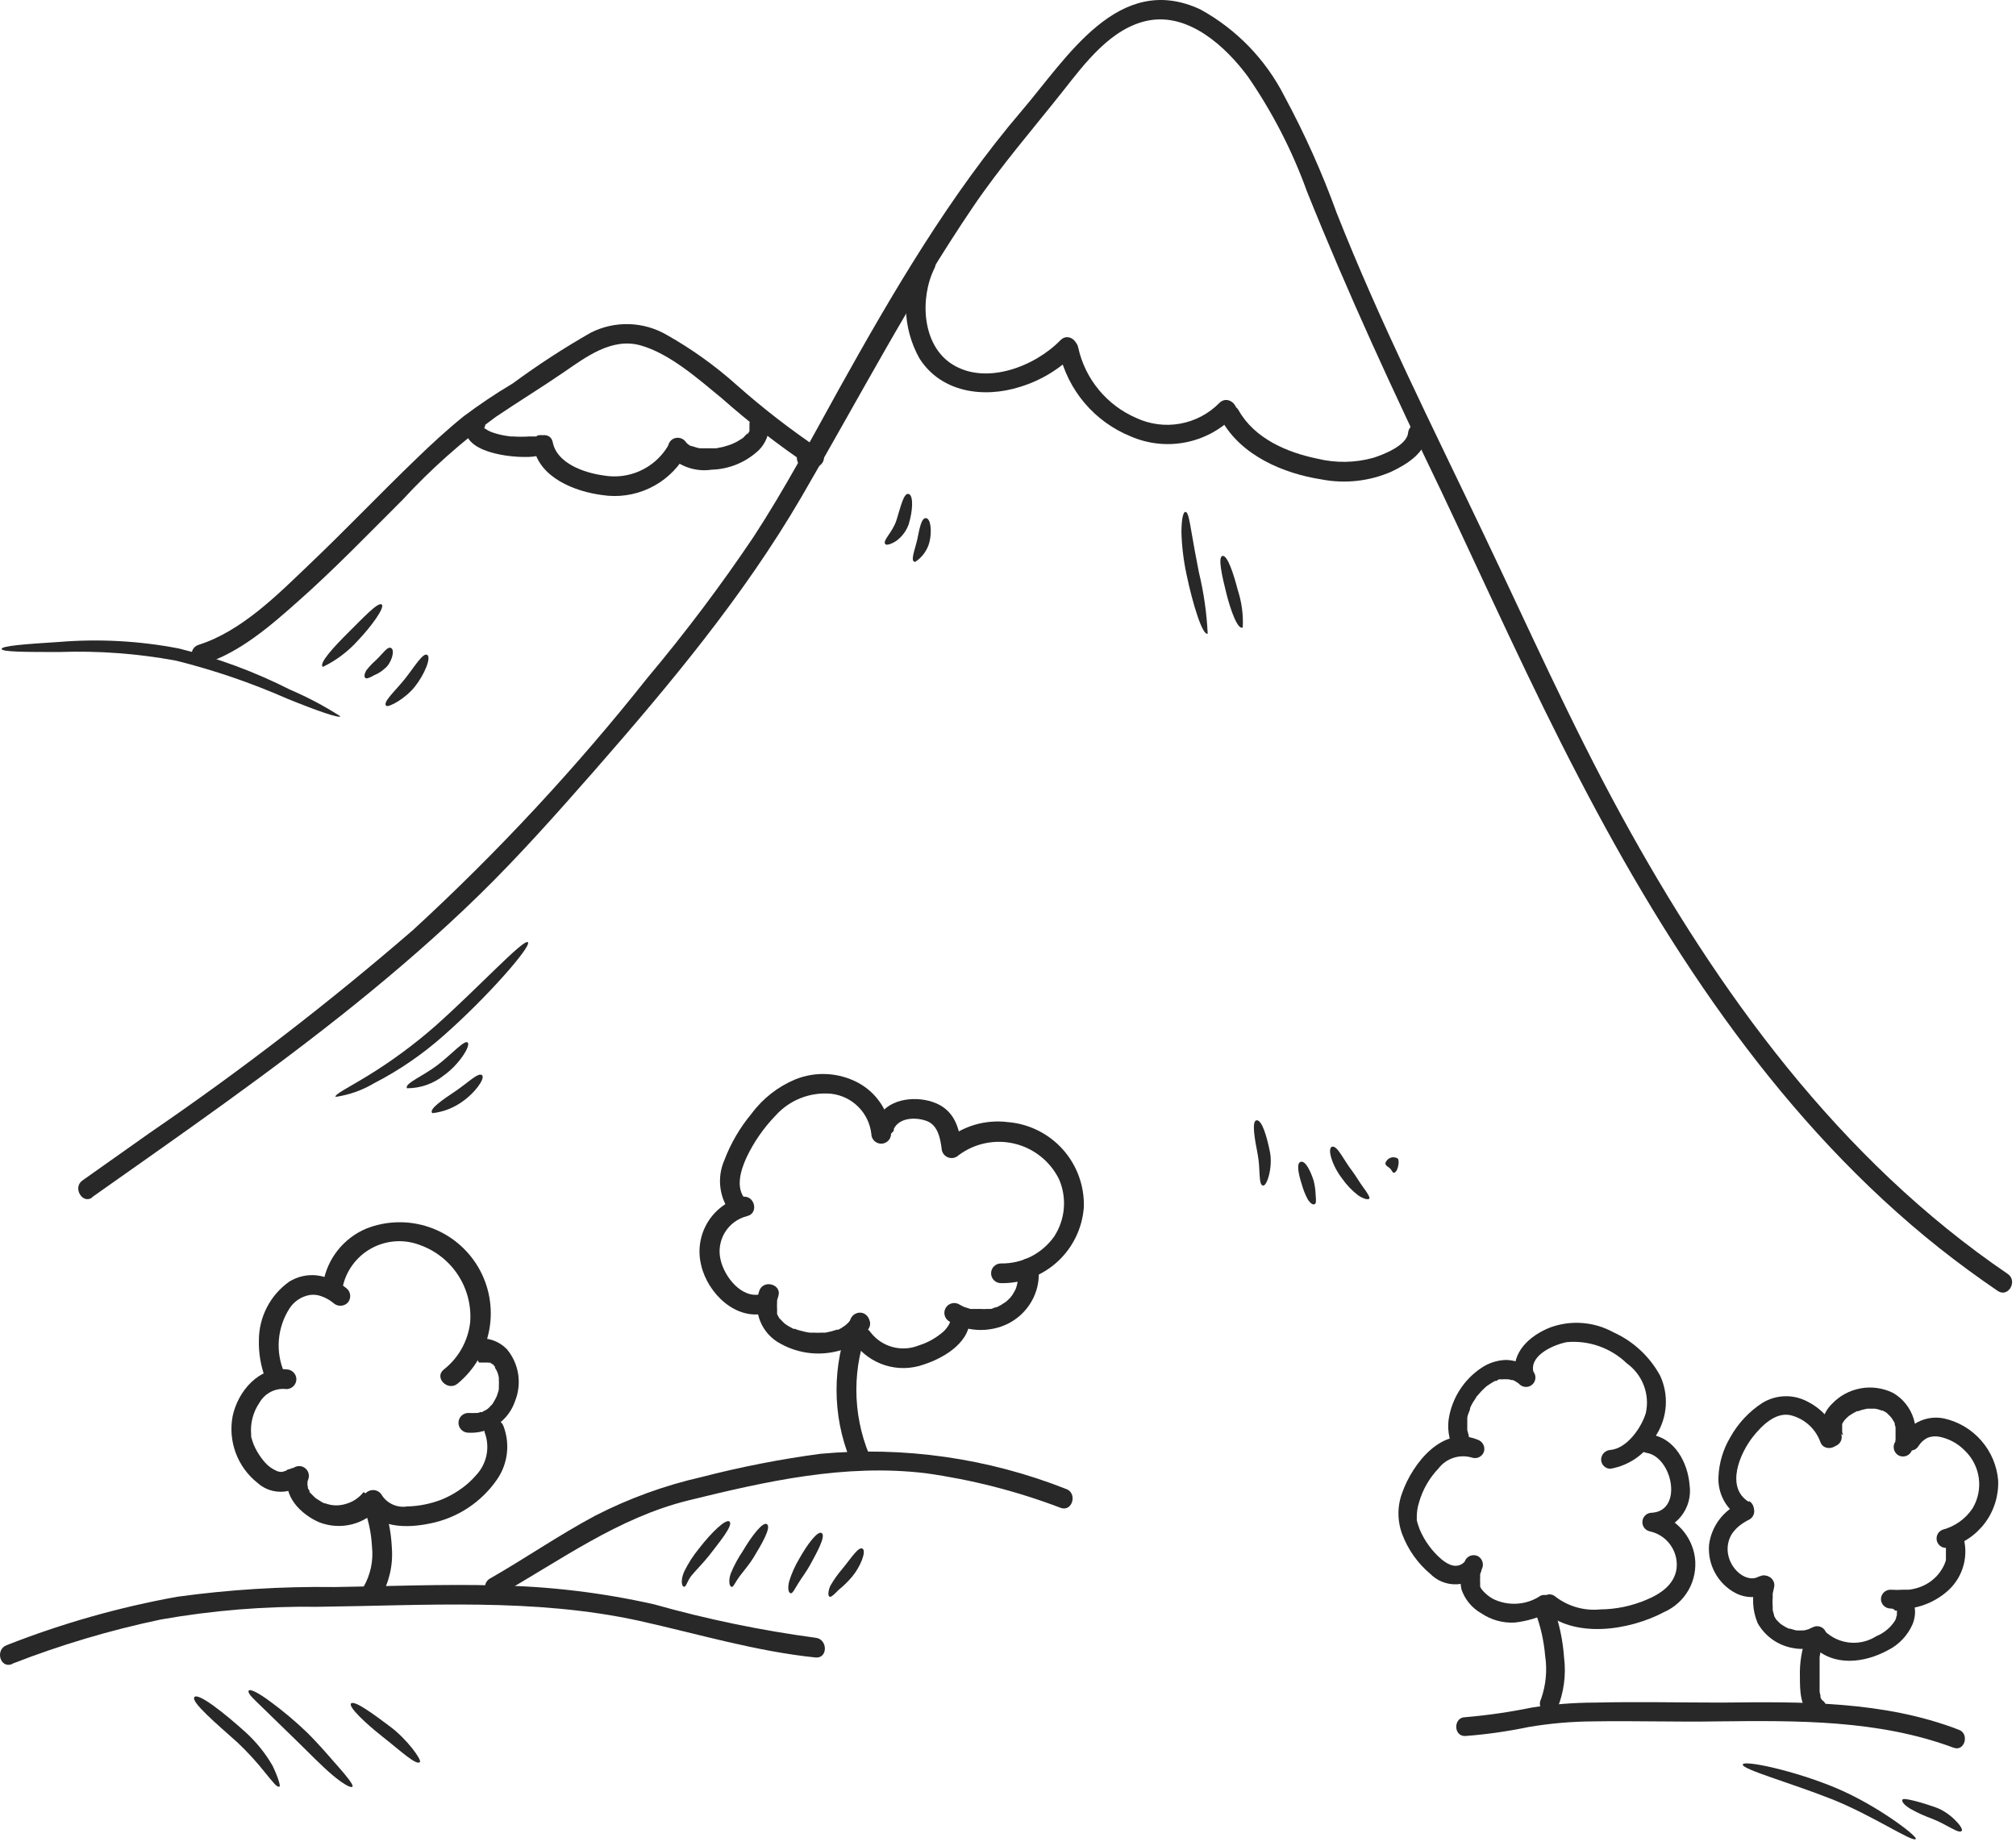 <?xml version="1.0" encoding="UTF-8"?> <svg xmlns="http://www.w3.org/2000/svg" width="190" height="174" viewBox="0 0 190 174" fill="none"><path d="M8.651 112.842C17.019 106.934 25.445 101.098 33.427 94.675C37.504 91.385 41.452 87.966 45.2 84.304C48.948 80.642 52.524 76.608 56.029 72.617C63.095 64.534 70.062 56.209 75.512 46.868C80.962 37.526 85.754 28.271 91.719 19.474C94.294 15.683 97.284 12.235 100.131 8.645C102.205 6.013 104.708 2.622 108.213 1.936C112.033 1.192 115.509 4.382 117.597 7.2C119.916 10.559 121.791 14.204 123.176 18.043C127.024 27.627 131.33 36.954 135.822 46.267C140.113 55.322 144.233 64.549 148.882 73.446C157.465 89.954 168.079 105.947 182.799 117.634C184.573 119.036 186.399 120.376 188.278 121.654C189.265 122.326 190.195 120.724 189.222 120.052C173.358 109.266 161.885 93.473 152.787 76.822C148.024 68.111 144.004 59.055 139.727 50.115C134.992 40.173 130.028 30.317 125.98 20.074C124.609 16.286 122.959 12.604 121.045 9.06C119.289 5.604 116.532 2.757 113.134 0.891C105.424 -2.713 100.56 5.455 96.311 10.418C89.516 18.372 84.124 27.584 79.045 36.711C76.456 41.389 73.953 46.095 71.034 50.573C67.935 55.181 64.592 59.622 61.021 63.876C54.296 72.356 46.916 80.296 38.949 87.622C31.043 94.461 22.756 100.846 14.129 106.748L7.778 111.24C6.805 111.912 7.778 113.529 8.708 112.842H8.651Z" fill="#282828"></path><path d="M1.126 156.799C5.676 155.023 10.365 153.626 15.145 152.622C20.036 151.758 24.998 151.355 29.965 151.421C40.093 151.306 50.306 150.562 60.277 152.751C65.799 153.981 71.192 155.612 76.856 156.198C78.044 156.313 78.029 154.453 76.856 154.339C71.72 153.648 66.639 152.596 61.65 151.192C56.733 150.082 51.714 149.483 46.673 149.404C41.623 149.275 36.574 149.489 31.509 149.561C26.558 149.494 21.609 149.8 16.704 150.476C11.208 151.466 5.822 152.995 0.625 155.04C-0.476 155.455 -0.004 157.257 1.126 156.828V156.799Z" fill="#282828"></path><path d="M46.889 150.406C52.811 147.073 58.175 143.054 64.885 141.394C72.223 139.592 79.633 137.918 87.243 138.834C91.591 139.44 95.857 140.534 99.96 142.095C101.09 142.51 101.577 140.665 100.447 140.307C93.106 137.412 85.188 136.281 77.33 137.003C73.556 137.507 69.815 138.238 66.129 139.191C62.653 139.98 59.289 141.2 56.116 142.825C52.682 144.656 49.464 146.887 46.102 148.804C45.912 148.938 45.779 149.138 45.73 149.365C45.68 149.592 45.717 149.83 45.834 150.031C45.95 150.232 46.138 150.382 46.36 150.451C46.582 150.521 46.821 150.505 47.032 150.406H46.889Z" fill="#282828"></path><path d="M86.469 24.336C85.721 25.803 85.347 27.433 85.379 29.08C85.411 30.727 85.85 32.34 86.655 33.777C88.7 36.996 92.706 37.539 96.11 36.466C98.055 35.876 99.824 34.815 101.26 33.377C102.09 32.504 100.788 31.188 99.944 32.06C97.555 34.521 92.92 36.352 89.73 34.321C86.869 32.504 86.683 28.069 88.071 25.28C88.615 24.207 87.012 23.263 86.469 24.336Z" fill="#282828"></path><path d="M99.831 33.192C100.23 34.963 101.053 36.611 102.229 37.994C103.405 39.377 104.899 40.453 106.583 41.132C108.195 41.829 109.98 42.025 111.705 41.693C113.43 41.361 115.015 40.518 116.253 39.272C117.111 38.442 115.795 37.126 114.937 37.956C113.938 38.979 112.646 39.667 111.238 39.923C109.831 40.179 108.379 39.992 107.084 39.386C105.713 38.794 104.504 37.885 103.554 36.733C102.604 35.582 101.941 34.221 101.619 32.763C101.419 31.59 99.631 32.077 99.831 33.25V33.192Z" fill="#282828"></path><path d="M115.137 39.615C116.997 42.934 120.945 44.622 124.55 45.18C126.766 45.608 129.061 45.353 131.13 44.45C132.66 43.721 134.391 42.648 134.563 40.802C134.677 39.601 132.818 39.615 132.703 40.802C132.589 41.99 130.329 42.862 129.413 43.148C127.689 43.623 125.871 43.647 124.135 43.22C121.274 42.633 118.227 41.317 116.739 38.671C116.167 37.627 114.55 38.571 115.137 39.615Z" fill="#282828"></path><path d="M19.208 62.573C22.584 61.501 25.459 59.011 28.062 56.694C31.496 53.661 34.686 50.343 37.933 47.11C40.598 44.216 43.545 41.595 46.73 39.285C48.848 37.854 51.022 36.524 53.111 35.094C55.199 33.663 57.645 31.789 60.363 32.547C63.081 33.305 65.742 35.651 68.002 37.511C70.615 39.821 73.377 41.957 76.27 43.905L76.742 42.175H75.998C74.797 42.175 74.797 44.091 75.998 44.034H76.742C76.945 44.031 77.141 43.962 77.301 43.837C77.461 43.712 77.575 43.538 77.627 43.342C77.679 43.146 77.665 42.938 77.588 42.751C77.511 42.563 77.375 42.406 77.2 42.303C74.497 40.482 71.916 38.484 69.475 36.324C67.443 34.499 65.217 32.901 62.838 31.56C61.758 30.932 60.538 30.584 59.289 30.546C58.04 30.509 56.801 30.784 55.685 31.346C53.139 32.799 50.679 34.399 48.318 36.138C46.719 37.089 45.172 38.126 43.684 39.242C42.11 40.515 40.622 41.888 39.163 43.305C35.787 46.552 32.554 49.956 29.15 53.189C26.16 56.05 22.741 59.498 18.707 60.771C17.577 61.143 18.063 62.931 19.208 62.573Z" fill="#282828"></path><path d="M44.127 39.413C42.697 42.461 47.661 43.104 49.578 43.061C50.204 43.075 50.826 42.963 51.408 42.732C51.621 42.607 51.775 42.403 51.837 42.164C51.898 41.925 51.863 41.672 51.737 41.459C51.612 41.247 51.408 41.093 51.169 41.031C50.93 40.969 50.677 41.005 50.464 41.13C50.464 41.13 50.722 41.03 50.579 41.13H50.464H50.221H49.892C49.368 41.166 48.843 41.166 48.319 41.13H48.104C47.932 41.13 48.29 41.13 48.104 41.13L47.532 41.044C47.267 40.996 47.004 40.934 46.745 40.858L46.388 40.744L46.216 40.672H46.316H46.202L45.93 40.529L45.801 40.444C45.629 40.329 45.915 40.558 45.801 40.444L45.687 40.343C45.586 40.243 45.772 40.343 45.687 40.429L45.615 40.3C45.615 40.3 45.615 40.529 45.615 40.386C45.615 40.157 45.615 40.243 45.615 40.386C45.677 40.281 45.718 40.165 45.735 40.044C45.752 39.923 45.745 39.8 45.714 39.681C45.684 39.563 45.63 39.452 45.557 39.355C45.483 39.257 45.391 39.175 45.286 39.113C45.181 39.051 45.064 39.011 44.944 38.993C44.823 38.976 44.7 38.983 44.581 39.014C44.463 39.044 44.352 39.098 44.255 39.172C44.157 39.245 44.075 39.337 44.013 39.442L44.127 39.413Z" fill="#282828"></path><path d="M50.293 42.173C50.85 45.034 54.198 46.321 56.73 46.65C58.24 46.888 59.786 46.671 61.172 46.026C62.558 45.382 63.721 44.339 64.512 43.031C65.084 41.987 63.482 41.043 62.91 42.101C62.291 43.106 61.384 43.901 60.307 44.383C59.231 44.865 58.034 45.012 56.873 44.805C55.099 44.562 52.481 43.689 52.095 41.672C51.852 40.499 50.064 41 50.293 42.173Z" fill="#282828"></path><path d="M62.78 42.647C63.298 43.26 63.965 43.73 64.716 44.013C65.467 44.296 66.278 44.382 67.072 44.263C68.724 44.215 70.301 43.563 71.506 42.432C71.824 42.116 72.076 41.739 72.245 41.324C72.415 40.908 72.499 40.463 72.493 40.014C72.493 38.813 70.591 38.813 70.634 40.014V40.286C70.634 40.115 70.634 40.429 70.634 40.286C70.627 40.372 70.627 40.458 70.634 40.544C70.634 40.672 70.719 40.401 70.634 40.615L70.505 40.844C70.362 41.059 70.505 40.844 70.433 40.844L70.047 41.245L69.933 41.331L69.675 41.488C69.526 41.588 69.368 41.674 69.203 41.745C69.203 41.745 68.86 41.903 69.06 41.817L68.76 41.931L68.145 42.117L67.501 42.246H66.471H66.156H66.028C65.841 42.246 65.641 42.175 65.455 42.117L65.183 42.032H65.098L64.869 41.888C64.803 41.835 64.741 41.778 64.683 41.717C64.483 41.459 64.683 41.717 64.683 41.717C64.557 41.505 64.354 41.35 64.116 41.286C63.878 41.222 63.625 41.253 63.41 41.373C63.2 41.501 63.048 41.706 62.987 41.943C62.926 42.181 62.959 42.433 63.081 42.647H62.78Z" fill="#282828"></path><path d="M80.133 124.386C78.41 128.619 78.41 133.357 80.133 137.59C80.203 137.824 80.362 138.023 80.575 138.143C80.789 138.263 81.04 138.296 81.278 138.233C81.514 138.167 81.715 138.009 81.836 137.794C81.957 137.58 81.987 137.326 81.921 137.089C80.305 133.177 80.305 128.784 81.921 124.873C81.987 124.635 81.957 124.382 81.836 124.167C81.715 123.953 81.514 123.795 81.278 123.728C81.039 123.67 80.787 123.706 80.574 123.829C80.361 123.951 80.203 124.151 80.133 124.386Z" fill="#282828"></path><path d="M80.219 124.272C80.18 124.353 80.132 124.43 80.076 124.501C80.076 124.601 80.176 124.386 80.076 124.501L80.004 124.586L79.818 124.772C79.818 124.772 79.518 125.016 79.69 124.887L79.26 125.173L79.017 125.302H78.888C78.529 125.425 78.161 125.521 77.787 125.588H77.386C77.167 125.602 76.948 125.602 76.728 125.588H76.328C76.125 125.564 75.924 125.525 75.727 125.473L75.184 125.33L74.926 125.23H74.783L74.311 124.973L74.068 124.815L73.968 124.744C73.882 124.744 74.082 124.858 73.968 124.744C73.841 124.632 73.722 124.512 73.61 124.386L73.496 124.272C73.496 124.358 73.424 124.157 73.381 124.1C73.338 124.043 73.281 123.928 73.238 123.828C73.195 123.728 73.238 123.971 73.238 123.728C73.232 123.638 73.232 123.547 73.238 123.456C73.238 123.371 73.238 123.142 73.238 123.342C73.224 123.142 73.224 122.941 73.238 122.741C73.238 122.941 73.238 122.598 73.238 122.541C73.27 122.41 73.308 122.281 73.353 122.155C73.724 121.025 71.922 120.524 71.55 121.668C71.244 122.606 71.281 123.622 71.656 124.534C72.031 125.446 72.719 126.195 73.596 126.646C74.462 127.123 75.415 127.419 76.398 127.518C77.382 127.616 78.375 127.514 79.318 127.219C80.369 126.858 81.266 126.152 81.864 125.216C82.493 124.2 80.891 123.27 80.248 124.272H80.219Z" fill="#282828"></path><path d="M71.75 121.955C69.919 122.427 68.288 120.353 67.916 118.736C67.7 117.856 67.843 116.926 68.312 116.151C68.782 115.376 69.54 114.819 70.42 114.602C71.578 114.316 71.092 112.528 69.919 112.8C68.558 113.147 67.391 114.02 66.672 115.226C65.954 116.433 65.743 117.875 66.085 119.237C66.686 121.855 69.347 124.501 72.208 123.743C72.433 123.666 72.62 123.506 72.731 123.296C72.842 123.086 72.868 122.841 72.804 122.612C72.74 122.383 72.591 122.187 72.386 122.065C72.182 121.942 71.939 121.903 71.707 121.955H71.75Z" fill="#282828"></path><path d="M70.275 113.043C69.273 111.956 69.817 110.254 70.361 109.066C71.049 107.622 71.967 106.298 73.079 105.147C73.73 104.415 74.545 103.845 75.457 103.485C76.368 103.125 77.352 102.984 78.328 103.073C79.295 103.18 80.196 103.612 80.885 104.298C81.573 104.984 82.008 105.883 82.119 106.849C82.119 107.096 82.217 107.332 82.392 107.507C82.566 107.681 82.802 107.779 83.049 107.779C83.296 107.779 83.532 107.681 83.707 107.507C83.881 107.332 83.979 107.096 83.979 106.849C83.91 105.842 83.585 104.869 83.034 104.023C82.483 103.176 81.725 102.485 80.832 102.014C79.934 101.543 78.945 101.272 77.932 101.22C76.92 101.168 75.908 101.337 74.967 101.714C73.322 102.397 71.893 103.515 70.833 104.947C69.741 106.253 68.876 107.733 68.272 109.324C67.907 110.152 67.778 111.064 67.9 111.96C68.021 112.856 68.387 113.701 68.959 114.402C69.774 115.289 71.09 113.959 70.275 113.086V113.043Z" fill="#282828"></path><path d="M84.208 106.447C84.709 105.302 86.282 105.26 87.312 105.631C88.342 106.003 88.6 107.134 88.743 108.221C88.749 108.402 88.807 108.577 88.91 108.726C89.014 108.875 89.157 108.991 89.325 109.061C89.492 109.13 89.676 109.15 89.855 109.118C90.033 109.085 90.198 109.002 90.331 108.879C91.074 108.318 91.933 107.928 92.844 107.737C93.756 107.546 94.699 107.559 95.605 107.775C96.511 107.991 97.359 108.405 98.086 108.986C98.814 109.568 99.404 110.303 99.815 111.139C100.187 112.004 100.34 112.947 100.26 113.886C100.18 114.824 99.87 115.728 99.357 116.518C98.792 117.32 98.038 117.971 97.163 118.415C96.288 118.859 95.317 119.082 94.336 119.064C94.089 119.064 93.853 119.162 93.678 119.336C93.504 119.511 93.406 119.747 93.406 119.994C93.406 120.24 93.504 120.477 93.678 120.651C93.853 120.826 94.089 120.923 94.336 120.923C96.305 120.954 98.211 120.23 99.664 118.9C101.116 117.57 102.004 115.735 102.147 113.771C102.212 111.771 101.506 109.822 100.175 108.329C98.843 106.835 96.988 105.91 94.994 105.746C93.926 105.61 92.841 105.702 91.81 106.015C90.779 106.328 89.827 106.855 89.015 107.563L90.602 108.221C90.474 106.261 89.916 104.516 87.885 103.843C86.096 103.243 83.507 103.586 82.663 105.503C82.191 106.59 83.793 107.548 84.28 106.447H84.208Z" fill="#282828"></path><path d="M95.896 119.72C95.911 119.944 95.911 120.168 95.896 120.392C95.896 120.492 95.896 120.593 95.896 120.693C95.896 120.793 95.896 120.807 95.896 120.693C95.903 120.745 95.903 120.798 95.896 120.85C95.862 121.039 95.814 121.226 95.753 121.408C95.714 121.507 95.666 121.603 95.61 121.694C95.523 121.856 95.427 122.014 95.324 122.166C95.438 121.994 95.238 122.252 95.224 122.281L95.052 122.452L94.823 122.667L94.337 122.981L94.094 123.11L93.951 123.182C93.764 123.182 93.593 123.311 93.407 123.353H93.178H93.021C92.83 123.368 92.639 123.368 92.448 123.353H91.876C92.091 123.353 91.748 123.353 91.705 123.353H91.461L90.875 123.167C90.775 123.167 90.775 123.167 90.875 123.167L90.718 123.096L90.403 122.924C90.19 122.799 89.937 122.763 89.698 122.825C89.459 122.887 89.255 123.041 89.13 123.253C89.004 123.466 88.969 123.719 89.031 123.958C89.092 124.197 89.246 124.401 89.459 124.526C90.149 124.931 90.915 125.191 91.71 125.289C92.504 125.388 93.311 125.323 94.079 125.099C94.81 124.89 95.487 124.526 96.065 124.033C96.642 123.539 97.107 122.927 97.427 122.238C97.821 121.39 97.975 120.449 97.87 119.52C97.863 119.275 97.763 119.043 97.59 118.87C97.417 118.697 97.185 118.597 96.94 118.59C96.694 118.59 96.457 118.688 96.283 118.862C96.108 119.037 96.01 119.273 96.01 119.52L95.896 119.72Z" fill="#282828"></path><path d="M89.601 124.014C89.629 124.318 89.559 124.624 89.401 124.886C89.213 125.199 88.966 125.472 88.671 125.687C88.055 126.181 87.351 126.555 86.597 126.789C85.812 127.107 84.944 127.161 84.126 126.942C83.307 126.722 82.583 126.242 82.062 125.573C81.419 124.571 79.802 125.501 80.46 126.503C81.185 127.529 82.228 128.289 83.428 128.664C84.627 129.039 85.917 129.008 87.098 128.577C89.058 127.933 91.604 126.402 91.389 124.014C91.389 122.826 89.458 122.826 89.53 124.014H89.601Z" fill="#282828"></path><path d="M34.156 141.753C34.683 143.022 34.988 144.372 35.057 145.745C35.206 147.077 34.92 148.422 34.242 149.578C34.117 149.793 34.082 150.048 34.145 150.288C34.208 150.528 34.364 150.733 34.578 150.859C34.792 150.984 35.048 151.019 35.288 150.956C35.528 150.893 35.733 150.737 35.858 150.522C36.681 149.118 37.055 147.496 36.931 145.873C36.863 144.289 36.529 142.727 35.944 141.253C35.874 141.018 35.716 140.819 35.502 140.699C35.289 140.579 35.037 140.547 34.8 140.609C34.563 140.676 34.362 140.834 34.242 141.048C34.121 141.263 34.09 141.516 34.156 141.753Z" fill="#282828"></path><path d="M34.27 140.608C33.835 141.16 33.233 141.557 32.553 141.738C31.924 141.928 31.25 141.903 30.637 141.666C30.451 141.666 30.737 141.738 30.551 141.666L30.308 141.537L29.878 141.266L29.764 141.194L29.592 141.037L29.192 140.636C29.063 140.493 29.192 140.636 29.192 140.536L29.049 140.307C29.049 140.307 28.92 140.035 29.049 140.207C29.017 140.129 28.992 140.047 28.977 139.964C28.977 139.964 28.977 139.678 28.977 139.878V139.635C29.004 139.533 29.038 139.432 29.077 139.334C29.143 139.097 29.113 138.844 28.992 138.629C28.871 138.415 28.671 138.257 28.434 138.19C28.195 138.128 27.941 138.163 27.727 138.286C27.514 138.409 27.356 138.611 27.289 138.848C26.431 140.865 28.419 142.782 30.15 143.483C31.119 143.846 32.176 143.903 33.179 143.648C34.181 143.392 35.081 142.835 35.758 142.052C35.926 141.874 36.019 141.639 36.019 141.394C36.019 141.15 35.926 140.914 35.758 140.736C35.672 140.65 35.569 140.581 35.456 140.534C35.343 140.488 35.222 140.463 35.1 140.463C34.978 140.463 34.856 140.488 34.744 140.534C34.631 140.581 34.528 140.65 34.442 140.736L34.27 140.608Z" fill="#282828"></path><path d="M27.219 138.431C27.219 138.431 26.918 138.603 26.947 138.603C26.975 138.603 26.575 138.703 26.704 138.689C26.491 138.732 26.271 138.707 26.074 138.617C25.633 138.427 25.242 138.138 24.93 137.773C24.586 137.372 24.293 136.93 24.057 136.457C23.946 136.242 23.855 136.017 23.785 135.785C23.741 135.658 23.703 135.529 23.671 135.399C23.671 135.399 23.671 134.998 23.671 135.213C23.571 134.141 23.849 133.068 24.458 132.18C24.709 131.74 25.084 131.384 25.538 131.157C25.991 130.93 26.501 130.843 27.004 130.907C27.25 130.903 27.484 130.804 27.657 130.63C27.831 130.457 27.93 130.223 27.934 129.977C27.93 129.732 27.831 129.497 27.657 129.324C27.484 129.15 27.25 129.051 27.004 129.047C24.401 128.761 22.427 131.107 21.926 133.453C21.704 134.617 21.806 135.818 22.22 136.928C22.633 138.038 23.343 139.013 24.272 139.747C24.794 140.216 25.453 140.504 26.151 140.568C26.849 140.632 27.55 140.47 28.148 140.105C29.164 139.461 28.234 137.845 27.219 138.488V138.431Z" fill="#282828"></path><path d="M26.803 129.376C26.376 128.401 26.197 127.336 26.282 126.275C26.367 125.215 26.713 124.191 27.289 123.297C27.503 122.968 27.782 122.686 28.109 122.469C28.437 122.253 28.805 122.106 29.192 122.038C29.558 121.985 29.931 122.025 30.279 122.152C30.696 122.297 31.083 122.515 31.423 122.796C31.603 122.961 31.837 123.052 32.081 123.052C32.325 123.052 32.56 122.961 32.739 122.796C32.91 122.62 33.006 122.384 33.006 122.138C33.006 121.892 32.91 121.656 32.739 121.48C31.931 120.782 30.937 120.334 29.878 120.192C28.965 120.088 28.042 120.295 27.26 120.779C26.378 121.404 25.657 122.232 25.16 123.192C24.662 124.153 24.401 125.219 24.399 126.301C24.369 127.516 24.573 128.725 25 129.863C25.073 130.095 25.232 130.292 25.445 130.411C25.657 130.531 25.908 130.565 26.145 130.506C26.381 130.443 26.583 130.288 26.706 130.076C26.829 129.865 26.864 129.613 26.803 129.376Z" fill="#282828"></path><path d="M32.268 121.423C32.414 120.633 32.734 119.885 33.203 119.233C33.673 118.581 34.281 118.041 34.983 117.652C35.686 117.262 36.466 117.033 37.268 116.98C38.069 116.927 38.873 117.052 39.62 117.346C41.086 117.878 42.338 118.875 43.185 120.184C44.032 121.493 44.428 123.043 44.313 124.599C44.215 125.474 43.943 126.321 43.513 127.09C43.083 127.859 42.504 128.534 41.809 129.076C40.894 129.834 42.21 131.15 43.125 130.392C44.703 129.094 45.765 127.276 46.122 125.265C46.479 123.253 46.107 121.181 45.073 119.419C44.039 117.658 42.41 116.323 40.48 115.654C38.55 114.986 36.444 115.028 34.542 115.772C33.478 116.215 32.545 116.922 31.829 117.825C31.113 118.729 30.639 119.799 30.451 120.936C30.397 121.175 30.434 121.425 30.556 121.637C30.678 121.849 30.876 122.008 31.109 122.081C31.348 122.142 31.602 122.108 31.815 121.985C32.029 121.862 32.187 121.66 32.254 121.423H32.268Z" fill="#282828"></path><path d="M45.141 128.406H45.828C45.599 128.406 45.67 128.406 45.742 128.406H46.014C46.014 128.406 46.3 128.52 46.142 128.406C45.985 128.291 46.243 128.406 46.271 128.477L46.443 128.577C46.314 128.449 46.643 128.706 46.443 128.577L46.586 128.72L46.672 128.821C46.572 128.678 46.672 128.892 46.672 128.935C46.72 129.003 46.763 129.075 46.8 129.15L46.886 129.336C46.943 129.494 46.986 129.657 47.015 129.822C47.015 129.951 47.015 130.037 47.015 129.822C47.015 129.908 47.015 129.979 47.015 130.065C47.029 130.246 47.029 130.428 47.015 130.609C47.015 130.68 47.015 130.752 47.015 130.838C47.015 130.637 47.015 130.923 47.015 130.838C47.015 131.038 46.944 131.195 46.886 131.367C46.866 131.451 46.838 131.532 46.8 131.61C46.715 131.839 46.8 131.725 46.8 131.61C46.723 131.777 46.637 131.939 46.543 132.096L46.414 132.311L46.042 132.697L45.956 132.769L45.713 132.926C45.642 132.926 45.542 133.012 45.456 133.069C45.37 133.126 45.627 133.069 45.456 133.069H45.284C45.194 133.113 45.097 133.142 44.998 133.155H44.869C44.655 133.155 44.955 133.155 44.869 133.155C44.626 133.169 44.383 133.169 44.14 133.155C43.893 133.155 43.657 133.253 43.482 133.427C43.308 133.602 43.21 133.838 43.21 134.085C43.21 134.331 43.308 134.568 43.482 134.742C43.657 134.917 43.893 135.015 44.14 135.015C45.101 135.07 46.053 134.807 46.85 134.267C47.646 133.726 48.242 132.938 48.546 132.025C48.869 131.218 48.968 130.338 48.832 129.479C48.696 128.621 48.33 127.815 47.773 127.147C47.406 126.77 46.957 126.484 46.46 126.31C45.964 126.137 45.434 126.08 44.912 126.146C44.669 126.156 44.439 126.257 44.266 126.43C44.094 126.602 43.993 126.832 43.982 127.075C43.982 127.322 44.08 127.558 44.255 127.733C44.429 127.907 44.666 128.005 44.912 128.005L45.141 128.406Z" fill="#282828"></path><path d="M45.671 134.97C45.931 135.648 45.995 136.386 45.856 137.099C45.717 137.813 45.38 138.472 44.884 139.004C44.414 139.553 43.87 140.034 43.267 140.434C42.748 140.79 42.192 141.087 41.608 141.321C40.576 141.721 39.482 141.939 38.375 141.965C37.912 142.039 37.437 141.976 37.01 141.783C36.583 141.589 36.221 141.275 35.972 140.877C35.91 140.772 35.828 140.68 35.73 140.607C35.633 140.533 35.522 140.48 35.403 140.449C35.285 140.419 35.162 140.412 35.041 140.429C34.92 140.446 34.804 140.486 34.699 140.548C34.489 140.676 34.337 140.881 34.276 141.118C34.215 141.356 34.248 141.608 34.37 141.822C35.428 144.096 38.461 144.01 40.535 143.567C43.124 143.056 45.406 141.545 46.886 139.361C47.365 138.648 47.668 137.831 47.77 136.978C47.871 136.125 47.77 135.261 47.473 134.455C47.403 134.219 47.245 134.02 47.032 133.897C46.819 133.775 46.567 133.739 46.329 133.797C46.091 133.863 45.889 134.021 45.766 134.235C45.643 134.448 45.609 134.702 45.671 134.941V134.97Z" fill="#282828"></path><path d="M26.345 168.356C26.116 168.499 25.701 167.912 25.014 167.083C24.211 166.068 23.337 165.112 22.397 164.222C20.38 162.419 17.962 160.374 18.32 159.93C18.677 159.487 21.181 161.461 23.198 163.292C24.18 164.195 25.019 165.242 25.687 166.396C26.245 167.555 26.445 168.356 26.345 168.356Z" fill="#282828"></path><path d="M33.227 168.358C33.099 168.558 32.312 168.101 31.325 167.271C30.338 166.441 29.179 165.24 28.063 164.153C26.948 163.065 25.775 161.921 24.859 161.034C23.944 160.147 23.328 159.604 23.429 159.346C23.529 159.089 24.401 159.561 25.446 160.333C26.673 161.232 27.839 162.212 28.936 163.266C30.038 164.353 31.096 165.597 31.926 166.542C32.755 167.486 33.299 168.187 33.227 168.358Z" fill="#282828"></path><path d="M39.578 166.042C39.292 166.456 37.647 164.911 36.059 163.667C34.471 162.422 32.755 160.806 33.098 160.52C33.441 160.234 35.244 161.564 36.803 162.737C38.362 163.91 39.736 165.813 39.578 166.042Z" fill="#282828"></path><path d="M64.482 149.534C64.225 149.534 64.139 148.862 64.482 148.104C64.87 147.311 65.35 146.566 65.913 145.886C67.014 144.456 68.473 143.025 68.774 143.412C69.074 143.798 67.815 145.314 66.8 146.63C66.285 147.274 65.67 147.889 65.212 148.433C64.754 148.976 64.697 149.52 64.482 149.534Z" fill="#282828"></path><path d="M68.988 149.549C68.73 149.549 68.63 148.962 68.873 148.276C69.177 147.538 69.555 146.833 70.003 146.173C70.847 144.742 71.935 143.312 72.306 143.655C72.678 143.998 71.777 145.529 71.005 146.802C70.618 147.432 70.103 148.018 69.717 148.533C69.331 149.048 69.145 149.52 68.988 149.549Z" fill="#282828"></path><path d="M74.554 150.15C74.296 150.15 74.211 149.664 74.382 149.005C74.608 148.275 74.92 147.573 75.312 146.917C76.07 145.558 77.086 144.185 77.458 144.485C77.83 144.786 77 146.288 76.342 147.489C76.013 148.09 75.57 148.662 75.255 149.177C74.94 149.692 74.711 150.136 74.554 150.15Z" fill="#282828"></path><path d="M78.244 150.479C78.001 150.479 78.029 149.992 78.244 149.463C78.57 148.895 78.948 148.359 79.374 147.861C80.218 146.845 80.905 145.715 81.291 145.944C81.677 146.173 81.091 147.661 80.304 148.59C79.925 149.04 79.503 149.452 79.045 149.821C78.702 150.164 78.387 150.493 78.244 150.479Z" fill="#282828"></path><path d="M31.625 103.369C31.51 103.126 32.869 102.482 34.729 101.337C36.949 99.971 39.049 98.421 41.009 96.703C45.086 93.084 49.334 88.463 49.749 88.792C50.164 89.121 45.93 93.97 41.81 97.59C39.823 99.355 37.622 100.864 35.258 102.081C34.144 102.745 32.909 103.183 31.625 103.369Z" fill="#282828"></path><path d="M38.361 102.556C38.06 102.127 39.892 101.397 41.222 100.381C42.552 99.366 43.797 97.95 44.083 98.25C44.369 98.55 43.296 100.296 41.851 101.326C40.863 102.124 39.631 102.558 38.361 102.556Z" fill="#282828"></path><path d="M40.751 104.903C40.35 104.545 41.795 103.587 42.925 102.828C44.055 102.07 45.1 101.012 45.429 101.326C45.758 101.641 44.728 103.014 43.612 103.787C42.772 104.402 41.786 104.787 40.751 104.903Z" fill="#282828"></path><path d="M119.057 111.726C118.57 111.726 118.813 110.195 118.527 108.75C118.241 107.306 117.941 105.603 118.441 105.575C118.942 105.546 119.4 107.12 119.686 108.55C119.972 109.981 119.414 111.754 119.057 111.726Z" fill="#282828"></path><path d="M123.962 113.43C123.79 113.616 123.518 113.43 123.261 113.044C123.016 112.59 122.824 112.11 122.689 111.613C122.374 110.641 122.145 109.553 122.617 109.482C123.089 109.41 123.547 110.469 123.805 111.256C123.909 111.673 123.972 112.099 123.99 112.529C124.019 112.944 124.062 113.33 123.962 113.43Z" fill="#282828"></path><path d="M129.069 112.883C129.069 113.127 128.54 113.012 128.011 112.655C127.42 112.203 126.904 111.663 126.48 111.052C125.55 109.851 125.05 108.191 125.55 108.063C126.051 107.934 126.666 109.379 127.439 110.352C127.811 110.852 128.14 111.439 128.483 111.896C128.826 112.354 129.069 112.755 129.069 112.883Z" fill="#282828"></path><path d="M131.588 110.367C131.259 110.767 131.216 110.281 130.973 110.081C130.73 109.881 130.386 109.766 130.687 109.38C130.802 109.223 130.97 109.115 131.16 109.075C131.351 109.036 131.549 109.068 131.717 109.165C131.931 109.351 131.759 110.152 131.588 110.367Z" fill="#282828"></path><path d="M32.069 67.495C32.069 67.738 29.923 67.008 27.019 65.821C23.65 64.342 20.161 63.15 16.591 62.259C12.965 61.588 9.276 61.315 5.59 61.444C2.415 61.444 0.183 61.444 0.155 61.157C0.126 60.871 2.343 60.7 5.533 60.499C9.32 60.186 13.132 60.393 16.863 61.114C20.489 62.005 24.002 63.305 27.334 64.991C28.978 65.695 30.562 66.532 32.069 67.495Z" fill="#282828"></path><path d="M30.436 62.843C29.978 62.557 31.523 60.898 32.867 59.568C34.212 58.237 35.628 56.707 35.972 56.964C36.315 57.222 34.985 59.053 33.712 60.383C32.789 61.408 31.677 62.243 30.436 62.843Z" fill="#282828"></path><path d="M34.514 63.932C34.271 63.847 34.328 63.532 34.514 63.189C34.795 62.824 35.111 62.489 35.458 62.187C36.116 61.558 36.545 60.843 36.889 61.086C37.232 61.329 36.889 62.516 36.259 63.003C35.958 63.278 35.609 63.496 35.229 63.646C34.972 63.818 34.657 63.932 34.514 63.932Z" fill="#282828"></path><path d="M36.416 66.522C35.987 66.222 37.275 65.091 38.161 63.976C39.048 62.86 39.864 61.472 40.264 61.715C40.665 61.959 40.007 63.575 39.091 64.719C38.176 65.864 36.645 66.665 36.416 66.522Z" fill="#282828"></path><path d="M113.82 59.713C113.334 59.942 112.39 56.852 111.832 54.163C111.549 52.855 111.386 51.524 111.346 50.186C111.346 49.027 111.489 48.226 111.732 48.24C111.975 48.255 112.104 49.041 112.29 50.129C112.476 51.216 112.733 52.646 112.991 53.934C113.45 55.83 113.728 57.765 113.82 59.713Z" fill="#282828"></path><path d="M117.125 59.127C116.667 59.413 115.981 57.524 115.58 55.922C115.18 54.32 114.75 52.46 115.223 52.389C115.695 52.317 116.267 54.105 116.653 55.593C117.026 56.732 117.186 57.93 117.125 59.127Z" fill="#282828"></path><path d="M83.466 51.301C83.08 51 84.11 50.213 84.496 48.998C84.882 47.782 85.168 46.408 85.64 46.551C86.112 46.694 86.027 48.154 85.64 49.412C85.418 50.028 85.02 50.565 84.496 50.957C83.981 51.3 83.566 51.386 83.466 51.301Z" fill="#282828"></path><path d="M86.256 52.949C85.727 52.949 86.256 51.748 86.456 50.804C86.656 49.859 86.828 48.758 87.286 48.83C87.743 48.901 87.829 50.131 87.6 51.075C87.404 51.847 86.924 52.516 86.256 52.949Z" fill="#282828"></path><path d="M138.094 163.599C140.097 163.447 142.087 163.165 144.053 162.753C146.058 162.412 148.088 162.234 150.122 162.221C154.049 162.153 157.977 162.29 161.904 162.221C169.35 162.14 177.027 162.058 184.119 164.703C185.182 165.099 185.646 163.34 184.582 162.999C177.491 160.271 169.759 160.367 162.286 160.449C158.304 160.449 154.322 160.353 150.34 160.449C148.349 160.453 146.362 160.608 144.394 160.912C142.314 161.34 140.21 161.645 138.094 161.826C136.962 161.826 136.962 163.64 138.094 163.599Z" fill="#282828"></path><path d="M144.695 151.928C145.191 153.243 145.503 154.619 145.622 156.019C145.832 157.394 145.701 158.799 145.24 160.11C145.128 160.315 145.098 160.554 145.156 160.78C145.214 161.005 145.356 161.2 145.554 161.324C145.756 161.443 145.998 161.477 146.225 161.419C146.453 161.36 146.648 161.213 146.767 161.01C147.39 159.492 147.611 157.839 147.408 156.21C147.296 154.599 146.961 153.011 146.413 151.492C146.343 151.27 146.192 151.083 145.989 150.969C145.786 150.855 145.548 150.822 145.322 150.878C145.095 150.942 144.903 151.092 144.786 151.296C144.669 151.5 144.636 151.741 144.695 151.969V151.928Z" fill="#282828"></path><path d="M145.103 150.438C144.45 150.852 143.702 151.09 142.931 151.131C142.159 151.171 141.39 151.013 140.698 150.67C140.381 150.49 140.092 150.264 139.839 150.002L139.662 149.797L139.594 149.702L139.498 149.525V149.429C139.498 149.497 139.498 149.511 139.498 149.429C139.492 149.366 139.492 149.302 139.498 149.238C139.498 149.17 139.498 149.006 139.498 149.17C139.484 149.011 139.484 148.852 139.498 148.693C139.498 148.87 139.498 148.611 139.498 148.584C139.492 148.497 139.492 148.411 139.498 148.325C139.537 148.176 139.588 148.03 139.648 147.888C139.757 147.683 139.785 147.445 139.727 147.22C139.669 146.996 139.529 146.801 139.334 146.674C139.131 146.559 138.891 146.527 138.664 146.585C138.437 146.644 138.243 146.788 138.121 146.988C137.666 147.845 137.531 148.836 137.739 149.784C138.063 150.738 138.728 151.54 139.607 152.034C140.533 152.662 141.64 152.969 142.757 152.907C143.893 152.781 144.997 152.454 146.017 151.938C146.219 151.819 146.366 151.624 146.425 151.396C146.484 151.169 146.45 150.927 146.33 150.725C146.204 150.53 146.009 150.39 145.784 150.332C145.56 150.274 145.321 150.302 145.116 150.411L145.103 150.438Z" fill="#282828"></path><path d="M138.012 147.209C137.33 147.837 136.58 147.537 135.858 146.95C134.963 146.18 134.259 145.214 133.798 144.127C133.73 143.95 133.662 143.759 133.608 143.582L133.526 143.255C133.526 143.186 133.526 143.118 133.526 143.05C133.516 142.546 133.59 142.044 133.744 141.564C134.087 140.372 134.714 139.282 135.571 138.386C135.936 137.908 136.44 137.555 137.014 137.374C137.587 137.194 138.203 137.195 138.776 137.377C139.002 137.44 139.244 137.411 139.448 137.296C139.653 137.181 139.803 136.989 139.867 136.763C139.923 136.538 139.89 136.299 139.776 136.096C139.662 135.894 139.475 135.742 139.253 135.672C135.939 134.309 133.13 137.923 132.162 140.65C131.678 141.924 131.678 143.331 132.162 144.605C132.711 146.051 133.622 147.333 134.808 148.328C135.401 148.925 136.2 149.274 137.042 149.302C137.883 149.33 138.704 149.035 139.335 148.477C140.181 147.714 138.926 146.459 138.08 147.223L138.012 147.209Z" fill="#282828"></path><path d="M138.53 135.618C138.53 135.536 138.53 135.468 138.421 135.399C138.53 135.604 138.421 135.399 138.421 135.318C138.421 135.236 138.339 134.963 138.285 134.786C138.278 134.704 138.278 134.622 138.285 134.54C138.285 134.349 138.285 134.158 138.285 133.968C138.285 134.172 138.285 133.967 138.285 133.886C138.278 133.804 138.278 133.722 138.285 133.64C138.285 133.449 138.38 133.272 138.435 133.095C138.465 133.002 138.502 132.91 138.544 132.822V132.699C138.626 132.522 138.707 132.345 138.803 132.181L139.103 131.731C139.103 131.649 139.212 131.581 139.253 131.513C139.157 131.622 139.294 131.445 139.253 131.513L139.362 131.39C139.601 131.103 139.866 130.838 140.153 130.599L140.262 130.531L140.467 130.395C140.618 130.291 140.777 130.199 140.944 130.122H141.053C140.876 130.217 140.957 130.122 141.053 130.122L141.257 129.986H141.476C141.557 129.986 141.858 129.986 141.585 129.986C141.753 129.972 141.921 129.972 142.089 129.986H142.198C141.953 129.986 142.117 129.986 142.198 129.986L142.458 130.054H142.594C142.485 130.054 142.744 130.054 142.594 130.054L142.826 130.176L143.098 130.354L143.262 130.504C143.433 130.643 143.649 130.714 143.87 130.702C144.09 130.69 144.297 130.597 144.452 130.44C144.607 130.283 144.698 130.075 144.708 129.854C144.717 129.634 144.644 129.418 144.503 129.249C143.83 128.579 142.929 128.189 141.98 128.158C141.11 128.174 140.265 128.449 139.553 128.949C138.008 130.005 136.94 131.627 136.58 133.463C136.369 134.508 136.518 135.595 137.003 136.545C137.055 136.656 137.13 136.756 137.222 136.837C137.315 136.917 137.423 136.978 137.541 137.015C137.658 137.052 137.782 137.064 137.904 137.05C138.026 137.036 138.144 136.998 138.251 136.936C138.357 136.874 138.449 136.791 138.522 136.692C138.594 136.592 138.645 136.479 138.672 136.359C138.698 136.239 138.699 136.114 138.674 135.994C138.65 135.873 138.601 135.759 138.53 135.658V135.618Z" fill="#282828"></path><path d="M144.49 129.139C144.272 127.639 146.522 126.698 147.667 126.48C148.699 126.389 149.738 126.521 150.715 126.867C151.691 127.213 152.582 127.765 153.327 128.485C154.049 129.005 154.603 129.725 154.92 130.556C155.238 131.387 155.305 132.293 155.113 133.162C154.704 134.526 153.354 136.49 151.786 136.64C151.554 136.65 151.334 136.746 151.17 136.91C151.006 137.074 150.909 137.294 150.899 137.526C150.897 137.643 150.919 137.759 150.963 137.867C151.007 137.976 151.072 138.074 151.155 138.157C151.237 138.24 151.336 138.305 151.444 138.349C151.553 138.393 151.669 138.414 151.786 138.412C152.709 138.25 153.582 137.875 154.334 137.316C155.087 136.757 155.699 136.031 156.122 135.194C156.634 134.369 156.933 133.431 156.992 132.462C157.052 131.493 156.87 130.525 156.463 129.644C155.48 127.837 153.933 126.4 152.058 125.553C151.153 125.054 150.151 124.756 149.121 124.679C148.09 124.601 147.055 124.746 146.085 125.103C144.176 125.866 142.458 127.394 142.772 129.617C142.835 129.842 142.986 130.034 143.19 130.149C143.395 130.264 143.637 130.293 143.863 130.23C144.087 130.163 144.277 130.013 144.394 129.81C144.511 129.607 144.545 129.367 144.49 129.139Z" fill="#282828"></path><path d="M155.168 136.913C157.623 137.295 158.659 142.368 155.686 142.559C155.469 142.555 155.258 142.632 155.094 142.773C154.929 142.915 154.822 143.113 154.794 143.328C154.765 143.544 154.817 143.762 154.938 143.942C155.06 144.122 155.244 144.251 155.455 144.304C156.178 144.454 156.828 144.846 157.297 145.417C157.766 145.988 158.025 146.702 158.032 147.441C158.032 149.172 156.6 150.168 155.182 150.754C153.806 151.342 152.328 151.653 150.832 151.668C149.334 151.82 147.834 151.402 146.632 150.495C145.8 149.718 144.545 150.972 145.377 151.75C148.322 154.477 153.559 153.659 156.846 151.913C157.82 151.483 158.629 150.748 159.151 149.818C159.672 148.889 159.878 147.815 159.737 146.759C159.595 145.759 159.155 144.826 158.473 144.081C157.792 143.336 156.901 142.815 155.918 142.586L155.686 144.331C156.218 144.296 156.736 144.15 157.208 143.904C157.681 143.658 158.097 143.316 158.43 142.901C158.763 142.486 159.007 142.006 159.145 141.491C159.283 140.977 159.312 140.439 159.232 139.913C159.068 137.881 157.868 135.549 155.645 135.208C154.527 135.031 154.05 136.736 155.168 136.913Z" fill="#282828"></path><path d="M170.263 154.189C169.803 155.418 169.59 156.724 169.636 158.035C169.636 159.276 169.636 160.967 170.809 161.744C170.91 161.803 171.022 161.841 171.137 161.856C171.253 161.871 171.371 161.863 171.484 161.833C171.597 161.803 171.702 161.75 171.795 161.679C171.887 161.607 171.965 161.518 172.023 161.417C172.138 161.214 172.17 160.973 172.112 160.747C172.053 160.52 171.909 160.325 171.709 160.203C171.586 160.122 171.886 160.367 171.709 160.203C171.532 160.04 171.791 160.367 171.709 160.203C171.627 160.04 171.559 159.999 171.573 159.958C171.586 159.917 171.641 160.149 171.573 159.958V159.781C171.532 159.656 171.505 159.529 171.491 159.399V159.221C171.491 159.017 171.491 159.385 171.491 159.221V158.731C171.491 158.431 171.491 158.131 171.491 157.817C171.491 157.503 171.491 157.203 171.491 156.89V156.426C171.491 156.426 171.491 156.112 171.491 156.358C171.491 156.29 171.491 156.221 171.491 156.153C171.491 156.085 171.586 155.649 171.641 155.39L171.723 155.103V154.98C171.723 155.13 171.791 154.762 171.723 154.98C171.834 154.775 171.862 154.534 171.801 154.308C171.74 154.083 171.595 153.889 171.395 153.767C171.19 153.652 170.949 153.622 170.722 153.683C170.495 153.745 170.301 153.892 170.182 154.094L170.263 154.189Z" fill="#282828"></path><path d="M170.699 153.413C170.699 153.413 170.371 153.563 170.562 153.495L170.303 153.577L170.03 153.645H169.894C169.717 153.659 169.539 153.659 169.362 153.645H169.28L168.98 153.563L168.708 153.482H168.598C168.694 153.482 168.694 153.482 168.598 153.482C168.426 153.412 168.262 153.325 168.108 153.223L167.848 153.059C167.658 152.923 167.971 153.168 167.848 153.059C167.716 152.951 167.593 152.833 167.48 152.704L167.412 152.636C167.412 152.636 167.317 152.472 167.276 152.418L167.194 152.254C167.187 152.218 167.187 152.181 167.194 152.145C167.194 152.063 167.194 152.077 167.194 152.145C167.194 152.213 167.085 151.818 167.071 151.736V151.559C167.071 151.463 167.071 151.477 167.071 151.559C167.078 151.518 167.078 151.477 167.071 151.436C167.044 151.132 167.044 150.826 167.071 150.522C167.071 150.431 167.071 150.431 167.071 150.522C167.071 150.522 167.071 150.427 167.071 150.386V150.181L167.194 149.622C167.257 149.396 167.228 149.155 167.112 148.95C166.997 148.746 166.806 148.595 166.58 148.531C166.354 148.472 166.114 148.503 165.911 148.618C165.707 148.732 165.556 148.921 165.489 149.145C165.082 150.396 165.14 151.752 165.653 152.963C165.999 153.577 166.477 154.105 167.052 154.511C167.628 154.917 168.286 155.189 168.98 155.309C169.909 155.501 170.876 155.356 171.708 154.9C171.91 154.78 172.057 154.586 172.116 154.358C172.175 154.13 172.141 153.889 172.021 153.686C171.902 153.484 171.707 153.337 171.479 153.278C171.252 153.219 171.01 153.253 170.808 153.372L170.699 153.413Z" fill="#282828"></path><path d="M165.804 148.545C165.637 148.647 165.451 148.712 165.258 148.736C165.381 148.736 165.108 148.736 165.108 148.736C165.108 148.736 164.822 148.736 164.972 148.736C164.596 148.682 164.243 148.526 163.949 148.286C163.371 147.822 162.983 147.162 162.858 146.432C162.751 145.797 162.872 145.145 163.199 144.591C163.273 144.468 163.36 144.354 163.458 144.25C163.585 144.096 163.726 143.954 163.881 143.827C164.191 143.575 164.53 143.36 164.89 143.186C165.094 143.067 165.243 142.871 165.303 142.642C165.363 142.413 165.33 142.17 165.21 141.966C165.091 141.761 164.895 141.613 164.666 141.553C164.438 141.493 164.194 141.526 163.99 141.645C163.208 141.995 162.529 142.54 162.018 143.228C161.507 143.916 161.181 144.723 161.072 145.573C160.997 146.483 161.188 147.395 161.621 148.198C162.054 149.002 162.711 149.663 163.513 150.1C164.003 150.365 164.551 150.504 165.108 150.504C165.665 150.504 166.213 150.365 166.704 150.1C167.699 149.555 166.813 148.027 165.804 148.573V148.545Z" fill="#282828"></path><path d="M164.795 141.521C162.613 140.157 163.963 136.966 165.218 135.384C166.022 134.375 167.318 133.052 168.75 133.366C169.383 133.521 169.968 133.827 170.456 134.26C170.943 134.693 171.317 135.238 171.545 135.848C171.872 136.925 173.591 136.462 173.25 135.371C172.755 133.97 171.746 132.809 170.427 132.125C169.759 131.751 169.004 131.562 168.239 131.579C167.474 131.596 166.727 131.817 166.077 132.221C164.831 133.034 163.801 134.139 163.077 135.439C162.404 136.564 162.02 137.838 161.958 139.148C161.917 139.912 162.083 140.672 162.438 141.349C162.793 142.026 163.325 142.594 163.977 142.994C164.945 143.607 165.831 142.08 164.863 141.466L164.795 141.521Z" fill="#282828"></path><path d="M173.699 135.262L173.617 134.962C173.617 134.962 173.617 134.88 173.617 134.839C173.617 134.798 173.617 134.989 173.617 134.839V134.566C173.617 134.716 173.617 134.566 173.617 134.498C173.611 134.417 173.611 134.334 173.617 134.253C173.617 134.089 173.617 134.321 173.617 134.185L173.754 133.953L173.822 133.857C173.934 133.725 174.057 133.601 174.19 133.489C174.299 133.38 174.19 133.489 174.272 133.421L174.545 133.244C174.699 133.149 174.859 133.063 175.022 132.985H175.131L175.445 132.875L175.963 132.753H176.727C176.941 132.791 177.151 132.85 177.354 132.93C177.218 132.93 177.354 132.93 177.436 132.93L177.695 133.066L177.845 133.175L177.995 133.325L178.172 133.503C178.172 133.503 178.349 133.735 178.268 133.612C178.377 133.775 178.472 133.939 178.568 134.103C178.568 134.239 178.663 134.266 178.568 134.103C178.568 133.966 178.568 134.225 178.568 134.225C178.601 134.314 178.628 134.406 178.649 134.498C178.656 134.539 178.656 134.58 178.649 134.621C178.649 134.621 178.649 134.853 178.649 134.757V134.921C178.656 135.034 178.656 135.148 178.649 135.262C178.649 135.262 178.649 135.412 178.649 135.262C178.649 135.112 178.649 135.371 178.649 135.398C178.656 135.494 178.656 135.589 178.649 135.685C178.649 135.685 178.581 135.876 178.649 135.794C178.718 135.712 178.581 135.93 178.581 135.93C178.47 136.136 178.442 136.376 178.503 136.602C178.564 136.828 178.709 137.022 178.909 137.144C179.114 137.258 179.355 137.288 179.582 137.227C179.809 137.166 180.003 137.019 180.122 136.817C180.592 135.842 180.675 134.726 180.353 133.693C180.032 132.66 179.33 131.788 178.39 131.253C177.446 130.795 176.38 130.65 175.348 130.838C174.316 131.027 173.37 131.54 172.649 132.303C172.221 132.721 171.917 133.249 171.77 133.829C171.623 134.409 171.64 135.018 171.817 135.589C171.84 135.71 171.886 135.825 171.955 135.926C172.024 136.028 172.113 136.114 172.217 136.179C172.321 136.245 172.437 136.288 172.558 136.306C172.68 136.324 172.804 136.317 172.922 136.284C173.04 136.252 173.151 136.196 173.246 136.119C173.342 136.042 173.42 135.946 173.476 135.837C173.533 135.728 173.566 135.608 173.574 135.486C173.582 135.363 173.564 135.241 173.522 135.125L173.699 135.262Z" fill="#282828"></path><path d="M180.805 136.285C181.011 135.945 181.309 135.671 181.664 135.494C182.02 135.356 182.408 135.323 182.782 135.398C183.69 135.579 184.522 136.031 185.169 136.694C185.893 137.384 186.36 138.3 186.494 139.292C186.628 140.283 186.42 141.291 185.905 142.148C185.244 143.136 184.245 143.849 183.096 144.153C182.887 144.229 182.714 144.381 182.612 144.578C182.51 144.776 182.486 145.004 182.544 145.218C182.602 145.433 182.739 145.618 182.927 145.736C183.115 145.854 183.341 145.898 183.559 145.858C184.963 145.508 186.202 144.684 187.069 143.527C187.936 142.369 188.377 140.948 188.319 139.503C188.2 138.12 187.644 136.81 186.732 135.764C185.821 134.717 184.6 133.987 183.246 133.68C182.489 133.516 181.7 133.592 180.989 133.898C180.278 134.203 179.68 134.723 179.277 135.385C178.664 136.353 180.191 137.239 180.805 136.285Z" fill="#282828"></path><path d="M183.204 145.242C183.279 145.429 183.343 145.62 183.394 145.815C183.394 145.815 183.394 146.101 183.394 145.924C183.402 146.01 183.402 146.097 183.394 146.183C183.401 146.265 183.401 146.347 183.394 146.429C183.402 146.488 183.402 146.547 183.394 146.606C183.394 146.701 183.394 146.715 183.394 146.606V146.783C183.394 146.865 183.394 146.947 183.394 147.029C183.302 147.353 183.159 147.662 182.972 147.942C182.801 148.218 182.595 148.47 182.358 148.692C181.821 149.201 181.157 149.554 180.435 149.715C180.256 149.76 180.074 149.792 179.89 149.811H179.712H179.385C178.977 149.838 178.567 149.838 178.158 149.811C177.924 149.814 177.7 149.909 177.535 150.074C177.37 150.24 177.275 150.463 177.271 150.697C177.275 150.931 177.37 151.155 177.535 151.32C177.7 151.485 177.924 151.58 178.158 151.583C179.136 151.711 180.131 151.625 181.072 151.33C182.014 151.036 182.881 150.541 183.613 149.879C184.32 149.233 184.825 148.396 185.067 147.469C185.308 146.542 185.277 145.565 184.976 144.656C184.907 144.434 184.755 144.247 184.552 144.133C184.35 144.019 184.111 143.987 183.885 144.042C183.66 144.106 183.468 144.256 183.353 144.461C183.238 144.665 183.209 144.907 183.272 145.133L183.204 145.242Z" fill="#282828"></path><path d="M170.864 155.146C172.814 157.082 175.692 156.727 177.928 155.514C178.972 154.992 179.798 154.117 180.26 153.045C180.642 152.091 180.628 150.714 179.524 150.25C179.319 150.138 179.08 150.107 178.854 150.166C178.629 150.224 178.434 150.366 178.31 150.564C178.194 150.767 178.162 151.007 178.221 151.234C178.279 151.461 178.424 151.655 178.623 151.777H178.773C178.842 151.845 178.842 151.845 178.773 151.777C178.773 151.682 178.773 151.682 178.773 151.777V151.805C178.787 151.881 178.787 151.96 178.773 152.036C178.773 151.859 178.773 152.036 178.773 152.132C178.773 152.227 178.773 152.295 178.705 152.377V152.486L178.61 152.705C178.189 153.373 177.569 153.893 176.837 154.191C176.139 154.638 175.318 154.854 174.49 154.807C173.663 154.76 172.871 154.454 172.228 153.932C171.41 153.127 170.155 154.382 170.973 155.186L170.864 155.146Z" fill="#282828"></path><path d="M180.558 173.295C180.34 173.705 176.467 171.059 172.594 169.532C168.721 168.004 164.166 166.736 164.248 166.286C164.33 165.836 169.13 166.859 173.03 168.495C176.93 170.132 180.722 173.05 180.558 173.295Z" fill="#282828"></path><path d="M184.897 172.516C184.679 172.911 183.451 171.902 182.033 171.37C181.344 171.123 180.678 170.817 180.042 170.457C179.483 170.116 179.183 169.775 179.306 169.584C179.428 169.393 181.078 169.843 182.456 170.334C183.833 170.825 185.06 172.257 184.897 172.516Z" fill="#282828"></path></svg> 